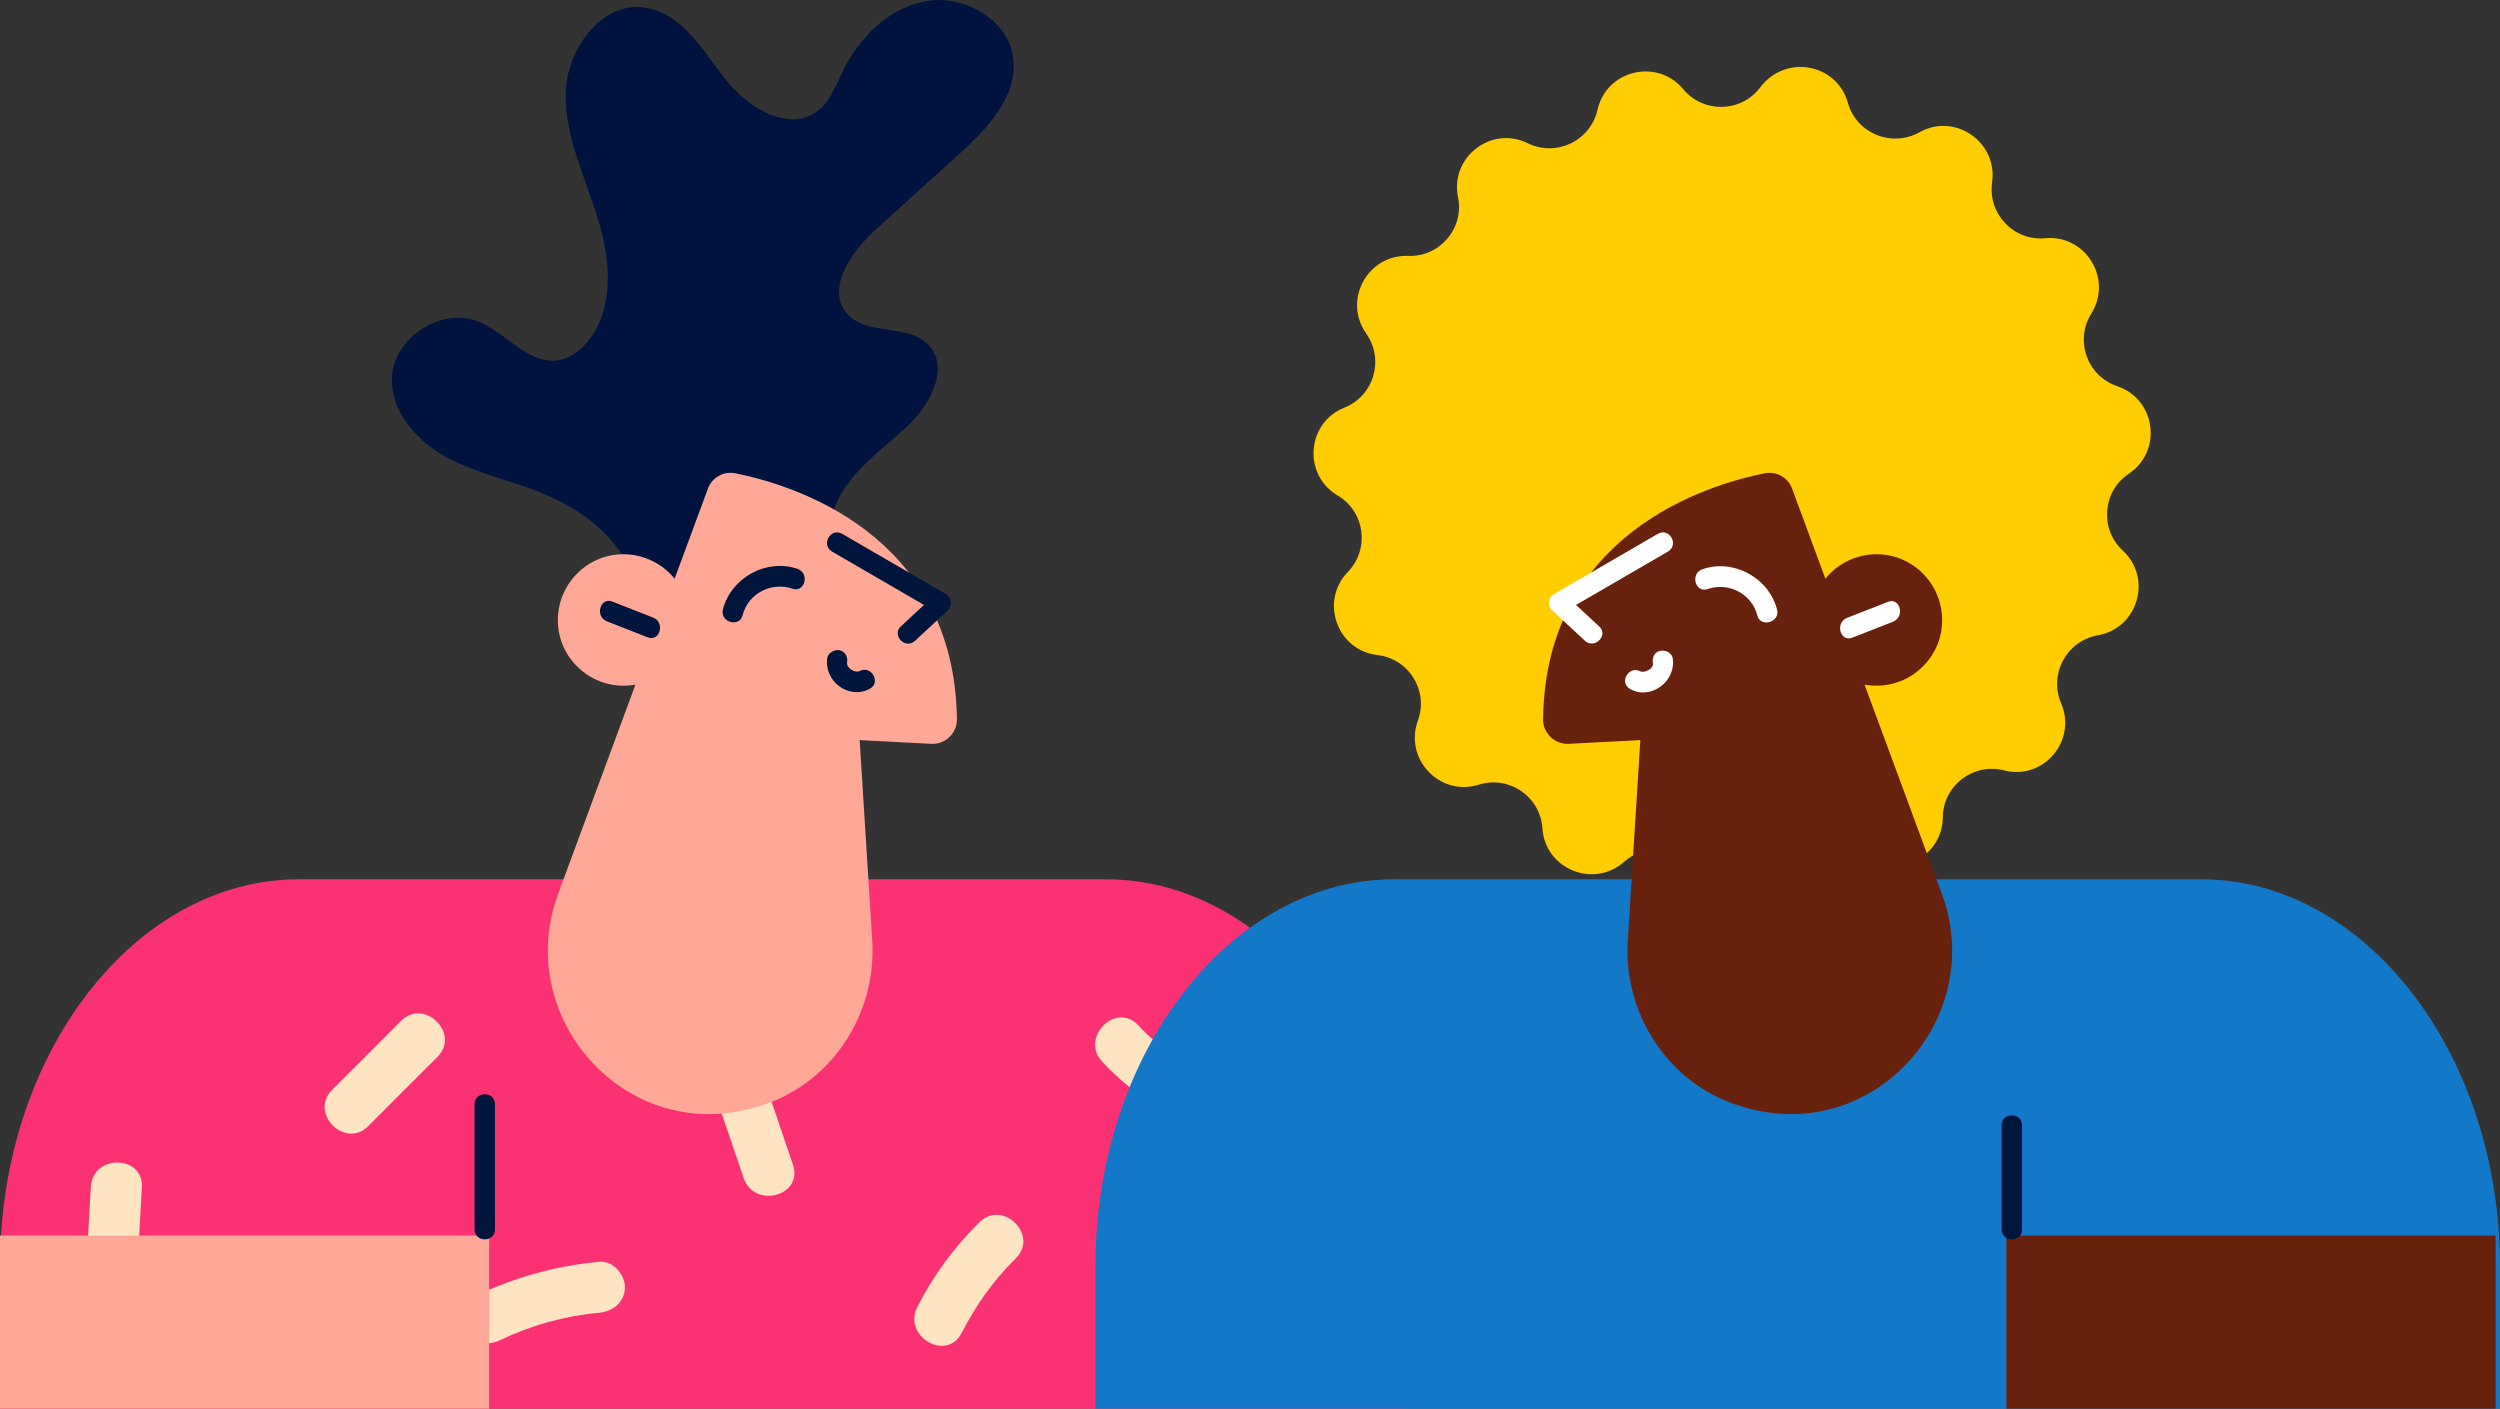 <svg width="323" height="182" viewBox="0 0 323 182" fill="none" xmlns="http://www.w3.org/2000/svg">
<rect x="0" y="0" width="323" height="182" fill="#333333" stroke="none"/>
<g clip-path="url(#clip0_90_53126)">
<path d="M238.745 13.277C239.844 17.233 244.371 19.08 247.975 17.102C252.546 14.508 258.127 18.333 257.38 23.564C256.809 27.609 260.149 31.17 264.237 30.774C269.467 30.291 272.983 36.006 270.214 40.49C268.017 43.963 269.643 48.58 273.554 49.898C278.521 51.569 279.444 58.252 275.049 61.197C271.621 63.483 271.269 68.363 274.258 71.133C278.125 74.694 276.235 81.156 271.049 82.08C267.006 82.783 264.676 87.092 266.302 90.873C268.368 95.709 264.017 100.852 258.919 99.533C254.919 98.522 251.051 101.512 251.007 105.6C250.963 110.876 244.854 113.777 240.723 110.524C237.514 107.974 232.723 109.117 231.009 112.854C228.812 117.646 222.087 117.822 219.626 113.162C217.692 109.513 212.901 108.634 209.825 111.359C205.869 114.833 199.628 112.283 199.276 107.007C199.013 102.918 194.969 100.149 191.057 101.38C186.047 102.962 181.388 98.082 183.19 93.115C184.596 89.246 182.047 85.113 177.96 84.63C172.73 84.014 170.488 77.683 174.136 73.903C176.993 70.957 176.378 66.121 172.817 64.011C168.29 61.329 168.818 54.602 173.697 52.668C177.52 51.129 178.883 46.469 176.509 43.084C173.477 38.776 176.685 32.885 181.915 33.06C186.003 33.236 189.211 29.499 188.376 25.455C187.321 20.311 192.684 16.178 197.386 18.508C201.078 20.311 205.473 18.201 206.396 14.2C207.539 9.056 214.088 7.474 217.472 11.518C220.109 14.684 224.988 14.552 227.449 11.255C230.702 6.99 237.294 8.177 238.745 13.277Z" fill="#FFCD00"/>
<path d="M181.476 163.633V182.009H0V163.633C0 136.111 17.405 113.602 38.633 113.602H142.843C164.071 113.602 181.476 136.111 181.476 163.633Z" fill="#FA3273"/>
<path d="M47.599 145.476C50.588 142.486 53.533 139.497 56.522 136.551C59.51 133.562 54.852 128.902 51.819 131.891C48.83 134.881 45.885 137.87 42.897 140.816C39.908 143.849 44.611 148.509 47.599 145.476Z" fill="#FFE4C1"/>
<path d="M11.735 153.345C11.428 158.621 11.164 163.852 10.856 169.128C10.636 173.393 17.229 173.393 17.449 169.172C17.756 163.896 18.02 158.665 18.328 153.389C18.548 149.169 11.955 149.125 11.735 153.345Z" fill="#FFE4C1"/>
<path d="M64.565 173.173C68.564 171.238 72.96 170.007 77.399 169.611C79.201 169.436 80.695 168.249 80.739 166.358C80.783 164.732 79.245 162.885 77.487 163.017C71.773 163.544 66.455 165.039 61.268 167.501C57.445 169.348 60.785 175.019 64.565 173.173Z" fill="#FFE4C1"/>
<path d="M91.2 137.826C92.826 142.618 94.452 147.41 96.078 152.202C97.441 156.203 103.814 154.532 102.451 150.487C100.825 145.695 99.199 140.903 97.572 136.111C96.21 132.111 89.837 133.781 91.2 137.826Z" fill="#FFE4C1"/>
<path d="M142.403 137.167C146.49 141.607 151.765 144.728 157.61 146.223C161.742 147.278 163.456 140.903 159.368 139.848C154.578 138.617 150.446 136.111 147.062 132.462C144.161 129.385 139.502 134.045 142.403 137.167Z" fill="#FFE4C1"/>
<path d="M124.251 172.206C126.097 168.601 128.382 165.391 131.239 162.578C134.272 159.588 129.569 154.928 126.536 157.917C123.284 161.127 120.559 164.82 118.493 168.908C116.647 172.689 122.317 175.986 124.251 172.206Z" fill="#FFE4C1"/>
<path d="M80.739 84.234C83.332 80.409 82.673 75.002 80.036 71.177C77.399 67.352 73.223 64.89 68.872 63.264C64.96 61.813 60.785 60.889 57.181 58.779C53.577 56.669 50.456 52.976 50.632 48.8C50.852 43.568 57.093 39.567 61.928 41.59C65.532 43.128 68.433 47.261 72.3 46.513C73.619 46.25 74.762 45.414 75.685 44.403C79.421 40.183 78.937 33.676 77.267 28.312C75.597 22.905 72.96 17.629 73.091 12.002C73.223 6.375 77.662 0.22 83.244 0.967C87.947 1.583 90.716 6.331 93.617 10.112C96.518 13.892 101.968 17.234 105.703 14.288C107.286 13.057 107.989 11.035 108.868 9.232C111.022 4.792 114.933 0.923 119.768 0.132C124.603 -0.66 130.185 2.506 130.888 7.342C131.635 12.398 127.503 16.706 123.724 20.091C120.208 23.257 116.691 26.422 113.175 29.631C109.967 32.533 106.626 37.369 109.483 40.578C112.033 43.392 117.219 41.809 119.9 44.491C122.801 47.437 120.164 52.404 117.131 55.174C113.131 58.823 108.033 62.252 107.33 67.66C107.066 69.682 107.506 71.836 106.802 73.771C106.143 75.617 104.605 77.024 102.979 78.123C95.551 83.267 85.618 84.542 77.135 81.464L80.739 84.234Z" fill="#00133E"/>
<path d="M72.124 115.448L82.102 88.455C79.421 88.938 76.564 88.147 74.498 86.037C71.201 82.695 71.289 77.332 74.63 74.035C77.97 70.737 83.332 70.825 86.629 74.166C86.804 74.386 87.024 74.562 87.156 74.782L91.463 63.132C91.991 61.681 93.485 60.846 95.023 61.153C102.495 62.648 123.284 68.979 123.636 92.895C123.68 94.698 122.141 96.192 120.339 96.104L111.066 95.621L112.692 121.471C113.307 131.231 107.198 140.332 97.792 143.013C97.353 143.145 96.913 143.277 96.474 143.365C80.212 147.234 66.323 131.099 72.124 115.448Z" fill="#FFA897"/>
<path d="M95.946 79.486C96.649 76.673 99.682 75.134 102.363 76.057C103.989 76.629 104.649 74.079 103.066 73.507C99.023 72.1 94.452 74.65 93.397 78.739C93.001 80.409 95.551 81.113 95.946 79.486Z" fill="#00153B"/>
<path d="M107.506 71.265C111.989 73.859 116.428 76.453 120.911 79.047C120.823 78.343 120.735 77.684 120.647 76.98C119.241 78.299 117.79 79.618 116.384 80.937C115.153 82.08 116.999 83.971 118.23 82.784C119.636 81.465 121.087 80.146 122.493 78.827C123.108 78.255 122.932 77.156 122.229 76.761C117.746 74.167 113.307 71.573 108.824 68.979C107.33 68.1 106.011 70.386 107.506 71.265Z" fill="#00153B"/>
<path d="M106.89 84.982C106.407 87.971 109.659 90.477 112.384 88.982C113.878 88.191 112.56 85.905 111.066 86.696C110.538 87.004 109.351 86.344 109.439 85.641C109.571 84.938 109.264 84.234 108.516 84.014C107.901 83.882 107.022 84.278 106.89 84.982Z" fill="#00153B"/>
<path d="M78.41 80.277C80.168 80.981 81.926 81.64 83.684 82.344C85.266 82.959 85.969 80.409 84.387 79.794C82.629 79.09 80.871 78.431 79.113 77.727C77.531 77.112 76.827 79.662 78.41 80.277Z" fill="#00153B"/>
<path d="M141.524 163.633V182.009H323V163.633C323 136.111 305.595 113.602 284.367 113.602H180.157C158.929 113.602 141.524 136.111 141.524 163.633Z" fill="#1478C8"/>
<path d="M250.875 115.448L240.898 88.455C243.579 88.938 246.436 88.147 248.502 86.037C251.798 82.695 251.711 77.332 248.37 74.035C245.03 70.737 239.668 70.825 236.371 74.166C236.196 74.386 235.976 74.562 235.844 74.782L231.537 63.132C231.009 61.681 229.515 60.846 227.977 61.153C220.505 62.648 199.716 68.979 199.364 92.895C199.32 94.698 200.859 96.192 202.661 96.104L211.934 95.621L210.308 121.471C209.693 131.231 215.802 140.332 225.208 143.013C225.647 143.145 226.087 143.277 226.526 143.365C242.788 147.234 256.677 131.099 250.875 115.448Z" fill="#68210C"/>
<path d="M229.603 78.783C228.548 74.65 223.977 72.144 219.934 73.551C218.351 74.123 219.011 76.672 220.637 76.101C223.318 75.178 226.35 76.716 227.054 79.53C227.449 81.113 229.998 80.409 229.603 78.783Z" fill="white"/>
<path d="M214.176 68.979C209.693 71.573 205.254 74.167 200.771 76.761C200.068 77.156 199.892 78.255 200.507 78.827C201.913 80.146 203.364 81.465 204.77 82.784C206.001 83.927 207.891 82.08 206.616 80.937C205.21 79.618 203.759 78.299 202.353 76.98C202.265 77.684 202.177 78.343 202.089 79.047C206.572 76.453 211.011 73.859 215.495 71.265C216.989 70.386 215.67 68.1 214.176 68.979Z" fill="white"/>
<path d="M213.561 85.685C213.692 86.344 212.506 87.004 211.934 86.74C210.44 85.949 209.121 88.191 210.616 89.026C213.341 90.521 216.593 87.971 216.11 85.025C215.978 84.322 215.143 83.926 214.484 84.102C213.736 84.234 213.429 84.981 213.561 85.685Z" fill="white"/>
<path d="M243.887 77.772C242.129 78.475 240.371 79.134 238.613 79.838C237.075 80.453 237.734 83.003 239.316 82.388C241.074 81.684 242.832 81.025 244.59 80.321C246.173 79.662 245.469 77.112 243.887 77.772Z" fill="white"/>
<path d="M63.202 159.632H0V182.097H63.202V159.632Z" fill="#FFA897"/>
<path d="M322.429 159.632H259.226V182.097H322.429V159.632Z" fill="#68210C"/>
<path d="M63.95 158.841C63.95 153.433 63.95 148.069 63.95 142.662C63.95 140.947 61.312 140.947 61.312 142.662C61.312 148.069 61.312 153.433 61.312 158.841C61.312 160.555 63.95 160.555 63.95 158.841Z" fill="#00153B"/>
<path d="M261.248 158.84C261.248 154.356 261.248 149.872 261.248 145.387C261.248 143.673 258.611 143.673 258.611 145.387C258.611 149.872 258.611 154.356 258.611 158.84C258.611 160.555 261.248 160.555 261.248 158.84Z" fill="#00153B"/>
</g>
<defs>
<clipPath id="clip0_90_53126">
<rect width="323" height="182" fill="white"/>
</clipPath>
</defs>
</svg>
